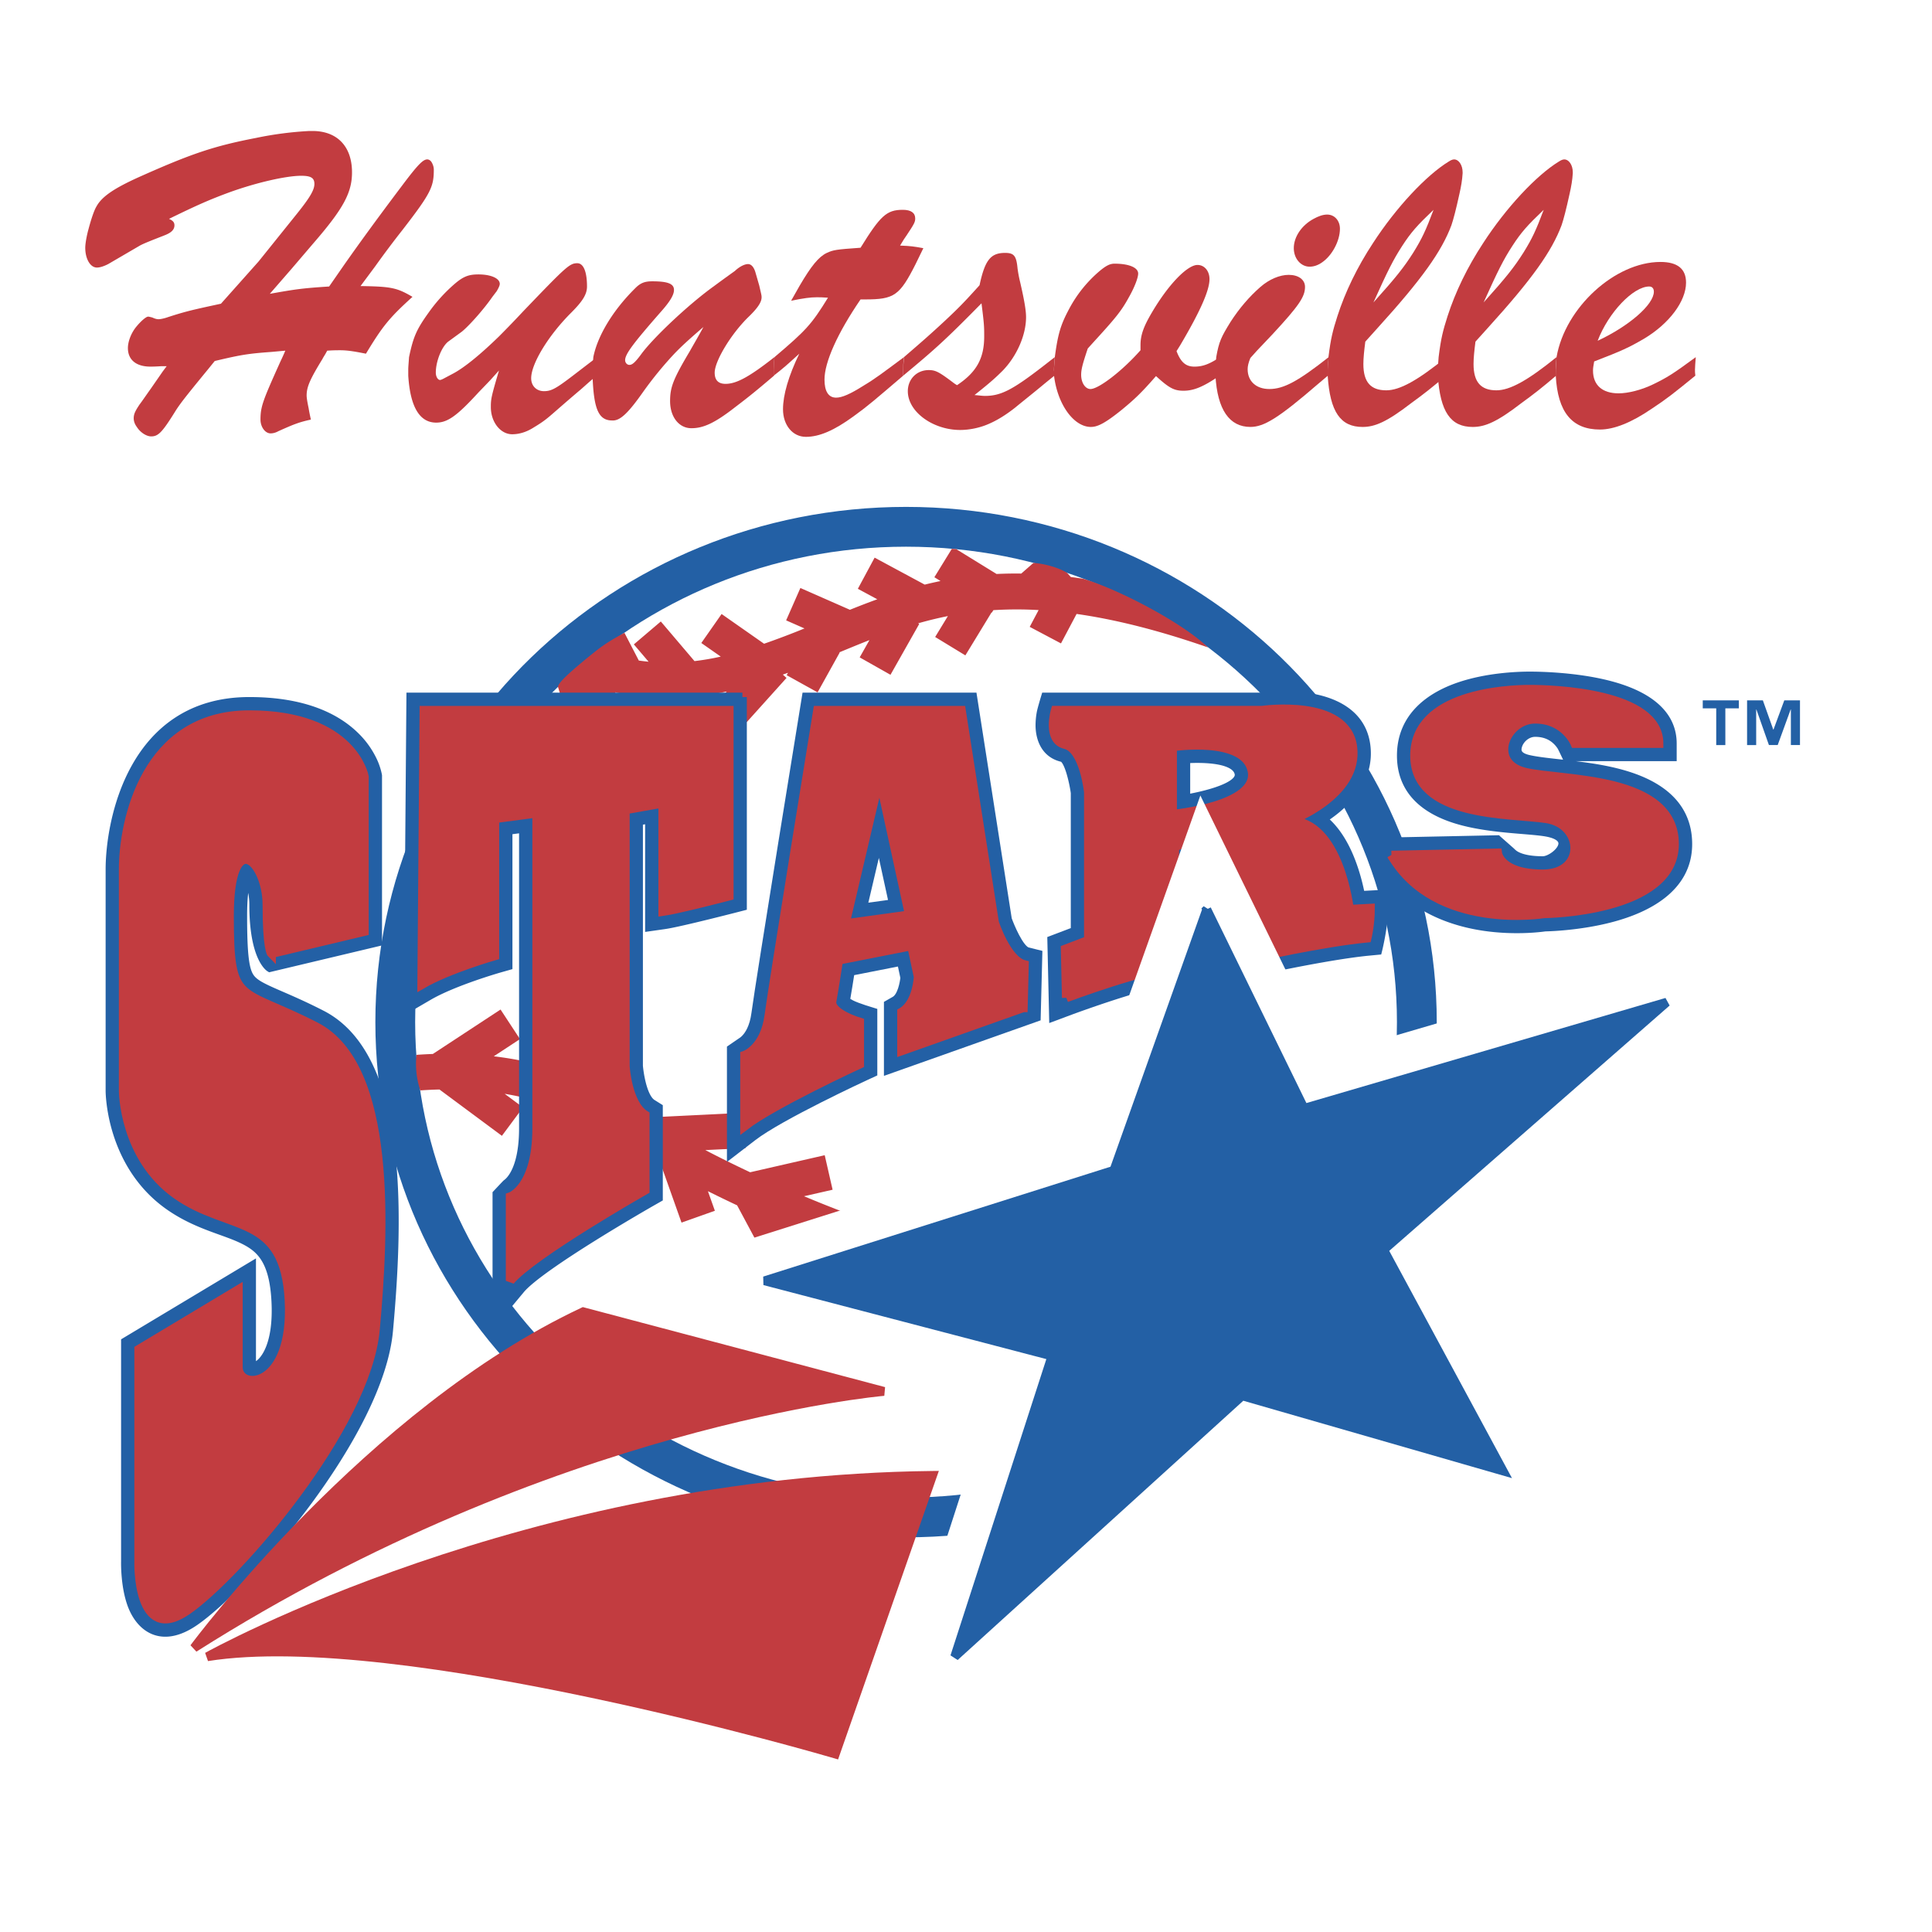 <svg xmlns="http://www.w3.org/2000/svg" width="2500" height="2500" viewBox="0 0 192.756 192.756"><path fill-rule="evenodd" clip-rule="evenodd" fill="#fff" d="M0 0h192.756v192.756H0V0z"/><path d="M90.397 51.014c28.89 0 52.507 22.71 52.507 50.963 0 28.25-23.617 50.961-52.507 50.961-28.892 0-52.506-22.711-52.506-50.961 0-28.253 23.614-50.963 52.506-50.963z" fill-rule="evenodd" clip-rule="evenodd" fill="#2360a5" stroke="#2360a5" stroke-width=".882" stroke-miterlimit="2.613"/><path d="M90.397 54.544c27.048 0 48.976 21.236 48.976 47.433 0 26.195-21.928 47.432-48.976 47.432-27.049 0-48.977-21.236-48.977-47.432 0-26.197 21.928-47.433 48.977-47.433z" fill-rule="evenodd" clip-rule="evenodd" fill="#fff"/><path d="M108.084 57.746c-.42-.064-.84-.124-1.248-.176l-.346-.393c-.738-.498-2.209-.939-3.387-1.012l-1.211 1.06a39.017 39.017 0 0 0-2.463.041l-4.026-2.478c-.145-.014-.292-.019-.437-.033l-1.744 2.836.616.379c-.535.11-1.061.229-1.578.358l-4.999-2.692-1.673 3.109 1.94 1.045c-.922.333-1.83.686-2.732 1.048l-4.941-2.174-1.422 3.23 1.83.805a82.52 82.52 0 0 1-4.032 1.527l-4.237-2.966-2.024 2.892 1.939 1.357c-.905.205-1.776.35-2.62.449l-3.36-3.953-2.689 2.285 1.469 1.729a22.154 22.154 0 0 1-.973-.116L62.3 63.135c-.967.529-1.873 1.042-2.805 1.78-.885.7-1.889 1.521-2.721 2.279-.396.362-1.103 1.03-1.103 1.336l.822 2.703 5.074-1.544-.188-.621c3.11.719 6.816.873 11.123-.076l-.626.695L74.5 72.05l3.972-4.413-.368-.331c.17-.062.346-.12.514-.184l-.133.241 3.085 1.714 2.206-3.971-.037-.021c1.001-.415 1.999-.826 3.006-1.222l-.974 1.724 3.073 1.737 2.868-5.074-.108-.062a37.725 37.725 0 0 1 2.967-.722l-1.27 2.086 3.014 1.836 2.612-4.287.031.019.15-.245a37.664 37.664 0 0 1 4.514-.008l-.887 1.675 3.119 1.651 1.557-2.94c3.775.538 8.078 1.589 13.115 3.344-2.567-2.476-8.891-5.785-12.442-6.851zM103.016 128.381l-.971-3.393c-3.205.914-12.376-1.68-21.827-5.639l2.851-.65-.787-3.443-7.44 1.701a121.642 121.642 0 0 1-4.473-2.213l4.01-.195-.172-3.525-9.045.441.019.381a67.765 67.765 0 0 1-2.919-1.848c-4.148-2.791-8.709-4.105-12.998-4.611l2.613-1.715-1.937-2.951-6.755 4.434c-.558.02-1.105.049-1.635.088a8.523 8.523 0 0 0 .382 3.547 39.714 39.714 0 0 1 1.915-.09l6.229 4.621 2.104-2.834-1.829-1.357c3.362.555 6.815 1.695 9.94 3.797 1.718 1.158 3.656 2.33 5.729 3.486l1.976 5.568 3.327-1.182-.694-1.953c.958.479 1.93.949 2.914 1.412l2.944 5.496 3.111-1.668-.799-1.492c10.018 4.201 20.033 6.982 24.217 5.787z" fill-rule="evenodd" clip-rule="evenodd" fill="#c23c40"/><path d="M173.486 70.672h-1.348v3.665h-.91v-3.665h-1.344v-.796h3.602v.796zm6.098 3.66h-.908v-3.547h-.023l-1.291 3.547h-.877l-1.25-3.547h-.021v3.552h-.908v-4.46h1.576l1.037 2.915h.021l1.078-2.915h1.566v4.455z" fill-rule="evenodd" clip-rule="evenodd" fill="#2360a5"/><path d="M24.637 87.452c-.229.681-.424 1.915-.424 3.935 0 4.713.303 5.799.996 6.459.399.381 1.017.707 2.214 1.232 1.188.521 2.714 1.154 4.675 2.162 4.533 2.33 6.281 8.148 6.916 13.994.644 5.936.202 12.6-.246 17.527-.935 10.281-14.112 25.365-19.314 28.984-3.447 2.396-5.549.494-6.334-1.752-.344-.982-.487-2.049-.55-2.828-.065-.812-.048-1.395-.048-1.395v-21.895l12.575-7.545v10.061c.049.018.274.047.66-.203.746-.48 1.979-2.146 1.769-6.35-.201-4.018-1.478-5.26-3.088-6.086-1.007-.518-2.162-.875-3.38-1.336-1.31-.494-2.768-1.121-4.227-2.154-2.958-2.096-4.415-4.979-5.131-7.277a16.654 16.654 0 0 1-.629-2.918c-.095-.779-.092-1.254-.092-1.254v-22.06c0-4.831 2.225-16.767 13.898-16.767 5.466 0 8.689 1.637 10.552 3.468a8.514 8.514 0 0 1 1.789 2.517c.353.769.455 1.413.455 1.413v16.592l-10.75 2.559s-1.605-.957-1.605-6.252c-.003-1.406-.399-2.342-.681-2.831zM74.071 69.545v20.879s-6.177 1.604-7.755 1.83l-1.511.216V81.712l-1.103.194v24.437c.033.422.336 3.133 1.363 3.775l.622.389v9.004l-.669.381c-.158.09-11.089 6.334-13.095 8.742l-2.341 2.811v-12.328s.927-.992.972-1.023c.126-.09.345-.275.583-.625.474-.689 1.092-2.119 1.092-4.904V82.638l-1.544.203v13.515l-.96.273c-.033.011-4.499 1.295-6.977 2.74l-2.01 1.172.25-30.996h33.083z" fill-rule="evenodd" clip-rule="evenodd" fill="#2360a5" stroke="#2360a5" stroke-width=".882" stroke-miterlimit="2.613"/><path d="M89.13 90.16l-1.43-6.564-1.641 6.988 3.071-.424zm-4.776 9.703c.121.098.312.217.558.344.604.314 2.176.781 2.176.781v6.025l-.77.355c-.075.033-8.5 3.934-11.219 6.025l-2.131 1.639v-10.381l.969-.664c.1-.059.263-.17.444-.361.35-.367.84-1.098 1.025-2.488.441-3.312 5.04-31.593 5.04-31.593h16.598l3.467 22.185c.213.601 1.184 3.019 2.01 3.226l1.029.257-.16 6.273-14.759 5.23v-6.502l.667-.381c.698-.4.924-1.807.976-2.291l-.348-1.628-5.093 1.003c-.135.86-.336 2.132-.479 2.946z" fill-rule="evenodd" clip-rule="evenodd" fill="#2360a5"/><path d="M89.13 90.16l-1.43-6.564-1.641 6.988 3.071-.424m-4.776 9.703c.121.098.312.217.558.344.604.314 2.176.781 2.176.781v6.025l-.77.355c-.075.033-8.5 3.934-11.219 6.025l-2.131 1.639v-10.381l.969-.664c.1-.059.263-.17.444-.361.35-.367.84-1.098 1.025-2.488.441-3.312 5.04-31.593 5.04-31.593h16.598l3.467 22.185c.213.601 1.184 3.019 2.01 3.226l1.029.257-.16 6.273-14.759 5.23v-6.502l.667-.381c.698-.4.924-1.807.976-2.291l-.348-1.628-5.093 1.003c-.135.86-.336 2.132-.479 2.946z" fill="none" stroke="#2360a5" stroke-width=".882" stroke-miterlimit="2.613"/><path d="M123.621 77.18c-.283-1.518-3.492-1.578-5.316-1.469v4.003c2.138-.374 5.562-1.229 5.316-2.534zm-5.103 8.276l-.115 12.5-1.371-.062c-2.076-.094-9.988 2.826-10.178 2.896l-1.744.65-.174-7.649 2.338-.889V79.106c-.086-.707-.598-3.364-1.295-3.529-1.891-.444-2.205-2.212-2.221-3.141a6.941 6.941 0 0 1 .121-1.338c.068-.367.428-1.553.428-1.553h21.521c.201-.025.688-.081 1.346-.112.861-.041 2.02-.039 3.199.125 2.238.312 5.434 1.361 5.9 4.772.432 3.166-1.648 5.431-3.414 6.753-.307.231-.615.441-.916.632 1.383 1.083 2.264 2.744 2.801 4.112.467 1.182.768 2.364.949 3.251l.053.262 2.303-.121v1.395c0 1.833-.598 4.206-.598 4.206l-.928.089c-4.459.436-12.486 2.251-12.486 2.251l-.293-1.288c-.014-.06-1.408-6.109-3.254-9.083-.777-1.252-1.471-1.351-1.805-1.346l-.167.013z" fill-rule="evenodd" clip-rule="evenodd" fill="#2360a5"/><path d="M123.621 77.18c-.283-1.518-3.492-1.578-5.316-1.469v4.003c2.138-.374 5.562-1.229 5.316-2.534m-5.103 8.276l-.115 12.5-1.371-.062c-2.076-.094-9.988 2.826-10.178 2.896l-1.744.65-.174-7.649 2.338-.889V79.106c-.086-.707-.598-3.364-1.295-3.529-1.891-.444-2.205-2.212-2.221-3.141a6.941 6.941 0 0 1 .121-1.338c.068-.367.428-1.553.428-1.553h21.521c.201-.025.688-.081 1.346-.112.861-.041 2.02-.039 3.199.125 2.238.312 5.434 1.361 5.9 4.772.432 3.166-1.648 5.431-3.414 6.753-.307.231-.615.441-.916.632 1.383 1.083 2.264 2.744 2.801 4.112.467 1.182.768 2.364.949 3.251l.053.262 2.303-.121v1.395c0 1.833-.598 4.206-.598 4.206l-.928.089c-4.459.436-12.486 2.251-12.486 2.251l-.293-1.288c-.014-.06-1.408-6.109-3.254-9.083-.777-1.252-1.471-1.351-1.805-1.346l-.167.013z" fill="none" stroke="#2360a5" stroke-width=".882" stroke-miterlimit="2.613"/><path d="M149.383 83.775l1.344 1.185c.02.039.066.068.209.194.275.244 1.053.716 2.998.716 1.154 0 3.764-2.349.139-2.882-.92-.136-2.186-.208-3.566-.339-1.473-.139-3.068-.341-4.543-.725-2.953-.767-6.148-2.483-6.148-6.534 0-3.956 3.004-5.935 5.764-6.879 2.787-.953 5.828-1.063 7.031-1.063 1.191 0 4.543.083 7.637.838 2.822.689 6.594 2.237 6.594 5.891V75.5h-10.545s-.422-.896-.492-1.011a3.02 3.02 0 0 0-.465-.58c-.416-.408-1.09-.836-2.176-.836-.82 0-1.541.633-1.748 1.355-.139.489-.08 1.06 1.059 1.328 1.879.442 5.613.526 8.875 1.357 3.32.844 7.037 2.669 7.037 7.101 0 4.469-4.26 6.442-7.486 7.316-1.707.464-3.412.703-4.693.826-1.033.1-1.791.124-2.051.129-.242.034-.893.117-1.811.156-1.15.05-2.732.031-4.461-.239-3.447-.541-7.715-2.127-10.207-6.422l-1.123-1.94 12.828-.265z" fill-rule="evenodd" clip-rule="evenodd" fill="#2360a5" stroke="#2360a5" stroke-width=".882" stroke-miterlimit="2.613"/><path d="M32.642 34.988c.58-.043 1.005-.043 1.315-.043.62 0 1.277.087 2.553.344 1.664-2.751 2.321-3.567 4.643-5.673-1.548-.902-2.089-1.032-5.184-1.074l1.47-1.978a94.155 94.155 0 0 1 2.708-3.61c2.824-3.653 3.134-4.298 3.134-6.018 0-.258-.077-.516-.232-.773-.116-.172-.271-.258-.425-.258-.425 0-.967.559-2.514 2.622-2.398 3.18-4.216 5.674-5.842 7.994l-1.431 2.063c-2.63.172-3.288.259-5.918.731l2.167-2.492 2.205-2.58c2.978-3.438 3.829-5.028 3.829-7.048 0-2.578-1.47-4.126-3.945-4.126h-.309a34.808 34.808 0 0 0-5.3.688c-4.216.816-6.421 1.547-11.798 3.953-2.36 1.075-3.598 1.892-4.139 2.88-.232.387-.504 1.16-.813 2.321-.155.559-.31 1.375-.31 1.806 0 1.117.503 1.977 1.161 1.977.31 0 .696-.129 1.122-.344l3.095-1.806c.348-.214 1.238-.558 2.553-1.074.658-.258.967-.559.967-.989 0-.301-.154-.472-.542-.645 2.901-1.418 4.1-1.934 5.958-2.622 2.708-.988 5.725-1.676 7.233-1.676.967 0 1.315.214 1.315.815 0 .602-.464 1.376-1.703 2.923l-3.868 4.814-3.752 4.212-1.393.301c-1.741.387-2.437.558-4.139 1.118-.309.086-.542.128-.696.128-.154 0-.348-.042-.619-.171-.193-.043-.309-.086-.425-.086-.194 0-.696.429-1.16.989-.503.603-.851 1.461-.851 2.148 0 1.161.812 1.849 2.243 1.849.117 0 .503 0 1.083-.042h.542l-.387.515-1.161 1.676c-.58.816-.928 1.333-1.16 1.633-.426.645-.581.947-.581 1.375 0 .302.116.602.31.86.349.559.967.945 1.431.945.697 0 1.083-.387 2.321-2.364.503-.817.929-1.375 3.327-4.299l.696-.859c2.553-.603 3.249-.731 5.609-.902l1.431-.129c-.232.558-.425.946-.542 1.203-1.702 3.783-1.934 4.385-1.934 5.674 0 .731.464 1.375 1.006 1.375.193 0 .464-.043.773-.216 1.625-.73 2.088-.902 3.25-1.16a18.054 18.054 0 0 1-.232-1.161c-.116-.559-.194-.989-.194-1.246 0-.859.348-1.633 1.586-3.653.076-.17.27-.428.463-.815zM59.532 37.481c0-.257-.039-.43-.039-.602 0-.3.039-.645.078-1.246l-.735.558-1.625 1.246c-1.74 1.333-2.205 1.59-2.939 1.59s-1.277-.515-1.277-1.289c0-1.461 1.741-4.298 3.984-6.533 1.161-1.161 1.586-1.848 1.586-2.623 0-1.461-.348-2.32-.967-2.32-.773 0-1.122.343-5.415 4.814-1.122 1.203-1.935 2.02-2.36 2.449-1.896 1.849-3.481 3.138-4.604 3.739l-.812.43c-.231.13-.425.215-.502.215-.232 0-.425-.345-.425-.73 0-1.118.58-2.579 1.237-3.096l1.354-.988c.696-.559 2.166-2.192 3.056-3.481l.426-.559c.154-.257.309-.558.309-.73 0-.559-.89-.946-2.127-.946-1.005 0-1.547.216-2.476 1.032a15.978 15.978 0 0 0-2.476 2.75c-1.238 1.72-1.547 2.45-1.973 4.471-.039.601-.078.945-.078 1.246v.602c.194 3.095 1.122 4.685 2.785 4.685 1.122 0 2.051-.645 4.178-2.965.078-.086.503-.516 1.238-1.29l.851-.946c-.774 2.622-.812 2.837-.812 3.654 0 1.504.967 2.708 2.127 2.708.696 0 1.432-.215 2.166-.688.503-.302.967-.602 1.432-.989.426-.343 1.47-1.29 3.249-2.794.348-.299.851-.772 1.586-1.374z" fill-rule="evenodd" clip-rule="evenodd" fill="#c23c40"/><path d="M77.222 37.481v-.602c0-.3 0-.645.04-1.246-2.515 1.977-3.792 2.664-4.875 2.664-.734 0-1.083-.386-1.083-1.117 0-1.161 1.663-3.912 3.404-5.588.928-.903 1.276-1.461 1.276-1.934 0-.215-.038-.301-.232-1.161l-.348-1.204c-.155-.602-.426-.945-.774-.945-.309 0-.812.214-1.314.688-.116.086-.852.603-2.128 1.547-2.514 1.807-6.112 5.202-7.272 6.834-.58.774-.851.989-1.122.989-.232 0-.425-.215-.425-.473 0-.602.812-1.677 3.481-4.728.967-1.075 1.393-1.762 1.393-2.278 0-.602-.58-.86-2.167-.86-.773 0-1.199.172-1.741.731-2.166 2.149-3.713 4.685-4.139 6.834-.039.601-.078.945-.078 1.246v.602c.116 3.395.619 4.471 1.973 4.471.774.043 1.586-.731 3.094-2.88a36.986 36.986 0 0 1 3.057-3.74c.696-.73 1.393-1.375 2.94-2.708-.581 1.075-1.044 1.849-1.354 2.407-1.664 2.794-1.973 3.61-1.973 4.985 0 1.59.889 2.708 2.127 2.708 1.161 0 2.283-.474 4.372-2.106 1.354-1.03 2.051-1.589 3.868-3.136z" fill-rule="evenodd" clip-rule="evenodd" fill="#c23c40"/><path d="M90.112 37.481v-.602c0-.3 0-.645.076-1.246-2.089 1.547-2.861 2.149-4.022 2.837-1.354.859-2.167 1.203-2.746 1.203-.774 0-1.16-.645-1.16-1.804 0-1.72 1.275-4.6 3.597-7.995h.463c2.901 0 3.444-.387 5.029-3.524l.774-1.59c-.967-.173-1.238-.216-2.322-.259.271-.472.503-.816.659-1.031.773-1.161.851-1.333.851-1.677 0-.558-.426-.86-1.239-.86-1.623 0-2.243.602-4.215 3.784-2.437.172-2.708.214-3.365.515-.813.387-1.548 1.289-2.708 3.267l-.852 1.503c1.277-.257 1.934-.343 2.554-.343.271 0 .619 0 1.122.043-1.665 2.707-2.206 3.266-5.338 5.931-.039.601-.078.945-.078 1.246v.602c1.045-.816 1.277-1.031 2.554-2.192-1.083 2.234-1.625 4.126-1.625 5.544 0 1.59.967 2.751 2.282 2.751 1.354 0 2.824-.646 4.719-2.021 1.546-1.116 2.165-1.675 4.99-4.082z" fill-rule="evenodd" clip-rule="evenodd" fill="#c23c40"/><path d="M105.197 37.481c0-.257-.041-.43-.041-.602 0-.3.041-.645.078-1.246l-1.16.903c-3.057 2.363-4.217 2.964-5.803 2.964-.271 0-.504-.042-1.045-.085 1.625-1.29 2.09-1.72 2.785-2.407 1.432-1.462 2.359-3.568 2.359-5.372 0-.688-.193-1.763-.578-3.438a12.833 12.833 0 0 1-.271-1.419c-.117-1.246-.348-1.547-1.238-1.547-1.432 0-2.012.688-2.553 3.224-1.509 1.676-2.05 2.235-3.52 3.61-1.393 1.29-2.129 1.935-4.023 3.568-.04.601-.078.945-.078 1.246v.602c3.21-2.665 4.216-3.567 7.814-7.221.27 2.106.27 2.364.27 3.31 0 2.192-.773 3.568-2.708 4.857-.231-.129-.386-.258-.502-.344-1.315-.989-1.664-1.161-2.321-1.161-1.2 0-2.089.904-2.089 2.106 0 2.063 2.515 3.869 5.223 3.869.928 0 1.934-.215 2.747-.56.928-.386 1.816-.945 2.746-1.675.619-.517 1.664-1.333 3.057-2.494l.851-.688z" fill-rule="evenodd" clip-rule="evenodd" fill="#c23c40"/><path d="M121.678 37.481v-.602c0-.3 0-.645.039-1.246-1.045.688-1.703.945-2.553.945-.852 0-1.355-.43-1.781-1.547l.35-.559c2.01-3.396 2.939-5.502 2.939-6.62 0-.816-.504-1.418-1.199-1.418-1.006 0-2.9 1.934-4.564 4.771-.812 1.375-1.121 2.234-1.121 3.224v.515c-1.818 2.063-4.178 3.868-4.99 3.868-.504 0-.93-.602-.93-1.417 0-.56.156-1.118.658-2.623l.426-.473c2.32-2.536 2.902-3.223 3.676-4.641.541-.946.928-1.935.928-2.365 0-.602-.928-.988-2.361-.988-.463 0-.85.214-1.43.688a12.854 12.854 0 0 0-3.096 3.825c-.85 1.591-1.121 2.493-1.43 4.814-.039.601-.078.945-.078 1.246v.602c.348 2.879 1.973 5.115 3.674 5.115.658 0 1.393-.345 3.096-1.72 1.354-1.117 1.973-1.718 3.404-3.353 1.314 1.204 1.818 1.462 2.746 1.462 1.005.001 1.972-.385 3.597-1.503z" fill-rule="evenodd" clip-rule="evenodd" fill="#c23c40"/><path d="M133.686 22.825c0-.816-.541-1.418-1.277-1.418-.426 0-.891.171-1.354.429-1.199.645-1.973 1.805-1.973 2.923 0 1.03.695 1.848 1.584 1.848.389 0 .814-.129 1.24-.43 1.004-.687 1.78-2.149 1.78-3.352zm-1.202 14.656v-.602c0-.3 0-.645.078-1.246-3.055 2.407-4.486 3.18-5.918 3.18-1.314 0-2.166-.773-2.166-1.977 0-.3.076-.645.271-1.117l.656-.731 1.549-1.633c2.629-2.837 3.248-3.739 3.248-4.729 0-.73-.658-1.203-1.625-1.203-.889 0-1.934.43-2.822 1.203-1.084.946-2.09 2.106-2.979 3.481-.93 1.505-1.162 1.977-1.432 3.525-.039.601-.078.945-.078 1.246v.602c.193 3.395 1.393 5.115 3.482 5.115 1.354 0 2.785-.86 6.768-4.299l.968-.815z" fill-rule="evenodd" clip-rule="evenodd" fill="#c23c40"/><path d="M143.025 20.933c-.773 2.064-1.16 2.88-2.012 4.255-.928 1.462-1.701 2.451-3.984 4.986 1.432-3.181 1.973-4.255 2.863-5.631.891-1.375 1.508-2.063 3.133-3.61zm1.239 16.548c0-.257-.039-.43-.039-.602 0-.3.039-.645.078-1.246-2.863 2.32-4.643 3.309-5.998 3.309-1.547 0-2.281-.816-2.281-2.621 0-.602.078-1.333.193-2.236l1.199-1.332c4.488-4.942 6.422-7.693 7.389-10.272.193-.558.465-1.59.812-3.18.154-.688.27-1.332.309-2.02v-.086c0-.731-.387-1.29-.85-1.29-.156 0-.35.086-.543.215-2.242 1.376-5.26 4.6-7.543 8.123-1.586 2.407-2.785 4.9-3.559 7.308-.465 1.461-.656 2.192-.891 4.083-.037.601-.076.945-.076 1.246v.602c.232 3.61 1.277 5.115 3.482 5.115 1.236 0 2.436-.517 4.836-2.365 1.353-.988 2.011-1.504 3.482-2.751z" fill-rule="evenodd" clip-rule="evenodd" fill="#c23c40"/><path d="M154.016 20.933c-.773 2.064-1.16 2.88-2.012 4.255-.928 1.462-1.701 2.451-3.984 4.986 1.432-3.181 1.973-4.255 2.863-5.631.89-1.375 1.508-2.063 3.133-3.61zm1.238 16.548c0-.257-.039-.43-.039-.602 0-.3.039-.645.078-1.246-2.863 2.32-4.643 3.309-5.996 3.309-1.547 0-2.281-.816-2.281-2.621 0-.602.076-1.333.191-2.236l1.201-1.332c4.486-4.942 6.42-7.693 7.387-10.272.195-.558.465-1.59.812-3.18.154-.688.271-1.332.311-2.02v-.086c0-.731-.387-1.29-.852-1.29-.154 0-.348.086-.541.215-2.244 1.376-5.262 4.6-7.543 8.123-1.586 2.407-2.785 4.9-3.561 7.308-.463 1.461-.656 2.192-.889 4.083-.039.601-.078.945-.078 1.246v.602c.232 3.61 1.277 5.115 3.482 5.115 1.238 0 2.438-.517 4.836-2.365 1.355-.988 2.013-1.504 3.482-2.751z" fill-rule="evenodd" clip-rule="evenodd" fill="#c23c40"/><path d="M159.398 34c1.082-2.837 3.559-5.416 5.145-5.416.309 0 .463.216.463.516 0 1.29-2.475 3.438-5.608 4.9zm9.747 3.481c-.037-.257-.037-.43-.037-.602 0-.3.037-.645.078-1.246-2.283 1.676-2.824 2.02-4.334 2.75-1.082.516-2.398.86-3.365.86-1.625 0-2.553-.817-2.553-2.278 0-.258.039-.429.115-.902 2.785-1.075 3.443-1.375 4.992-2.278 2.512-1.504 4.176-3.74 4.176-5.587 0-1.375-.85-2.063-2.553-2.063-4.525 0-9.516 4.556-10.367 9.499-.039.601-.078.945-.078 1.246v.602c.195 3.653 1.625 5.373 4.41 5.373 1.393 0 3.135-.688 5.146-2.063 1.508-.99 2.204-1.548 4.37-3.311z" fill-rule="evenodd" clip-rule="evenodd" fill="#c23c40"/><path d="M27.081 95.137l9.266-2.206V77.488s-1.103-6.177-11.472-6.177S12.3 81.9 12.3 86.754v22.061s0 6.619 5.295 10.369 10.81 1.766 11.251 10.59c.441 8.824-5.074 9.045-5.074 6.619v-7.723l-9.928 5.957v21.18s-.221 8.383 4.854 4.854c5.074-3.531 17.87-18.312 18.752-28.02.882-9.707 1.765-26.252-5.957-30.223-7.721-3.973-8.604-1.986-8.604-11.031s3.75-5.516 3.75-1.104c0 4.413.442 4.854.442 4.854zM42.303 70.869h30.445v18.532s-5.074 1.324-6.618 1.544v-10.81l-3.75.662v25.592s.221 3.75 1.985 4.854v7.5s-11.251 6.398-13.458 9.045v-8.383s2.647-.883 2.647-6.84V81.128l-4.191.552v13.679s-4.633 1.324-7.28 2.867l.22-27.357z" fill-rule="evenodd" clip-rule="evenodd" fill="#c23c40" stroke="#c23c40" stroke-width=".882" stroke-miterlimit="2.613"/><path d="M84.33 92.159l6.398-.883-2.978-13.678-3.42 14.561zm17.76 8.382l-12.134 4.303v-3.861c1.545-.881 1.655-3.529 1.655-3.529l-.662-3.088-7.28 1.434s-.441 2.868-.662 4.083c-.221 1.213 2.758 2.096 2.758 2.096v4.191s-8.604 3.971-11.472 6.176v-7.059s1.985-.662 2.426-3.971 4.854-30.445 4.854-30.445h14.34l3.308 21.179s1.215 3.75 2.979 4.192l-.11 4.299z" fill-rule="evenodd" clip-rule="evenodd" fill="#c23c40"/><path d="M84.33 92.159l6.398-.883-2.978-13.678-3.42 14.561m17.76 8.382l-12.134 4.303v-3.861c1.545-.881 1.655-3.529 1.655-3.529l-.662-3.088-7.28 1.434s-.441 2.868-.662 4.083c-.221 1.213 2.758 2.096 2.758 2.096v4.191s-8.604 3.971-11.472 6.176v-7.059s1.985-.662 2.426-3.971 4.854-30.445 4.854-30.445h14.34l3.308 21.179s1.215 3.75 2.979 4.192l-.11 4.299z" fill="none" stroke="#c23c40" stroke-width=".882" stroke-miterlimit="2.613"/><path d="M116.98 81.238v-6.729s7.281-1.103 7.943 2.427c.661 3.53-7.943 4.302-7.943 4.302zm-10.589 18.311s8.273-3.088 10.701-2.979l.109-12.023s2.428-1.654 4.412 1.544c1.986 3.199 3.42 9.486 3.42 9.486s6.84-1.544 11.361-1.986c0 0 .332-1.323.332-2.978l-2.096.11s-.994-8.825-5.957-8.825c0 0 6.949-2.537 6.287-7.391s-9.045-3.64-9.045-3.64h-20.627s-.883 2.979.992 3.419c1.875.441 2.316 4.743 2.316 4.743V93.81l-2.316.883.111 4.856z" fill-rule="evenodd" clip-rule="evenodd" fill="#c23c40"/><path d="M116.98 81.238v-6.729s7.281-1.103 7.943 2.427c.661 3.53-7.943 4.302-7.943 4.302m-10.589 18.311s8.273-3.088 10.701-2.979l.109-12.023s2.428-1.654 4.412 1.544c1.986 3.199 3.42 9.486 3.42 9.486s6.84-1.544 11.361-1.986c0 0 .332-1.323.332-2.978l-2.096.11s-.994-8.825-5.957-8.825c0 0 6.949-2.537 6.287-7.391s-9.045-3.64-9.045-3.64h-20.627s-.883 2.979.992 3.419c1.875.441 2.316 4.743 2.316 4.743V93.81l-2.316.883.111 4.856z" fill="none" stroke="#c23c40" stroke-width=".882" stroke-miterlimit="2.613"/><path d="M138.822 85.319l10.59-.221s.221 2.096 4.521 2.096c4.303 0 4.082-4.964.332-5.516-3.752-.552-13.127-.11-13.127-6.287 0-6.178 9.154-6.619 11.471-6.619 2.318 0 12.906.331 12.906 5.406h-8.383s-.992-2.427-3.971-2.427-4.744 4.412-.992 5.294c3.75.882 14.891.331 14.891 7.17s-13.016 6.949-13.016 6.949-10.81 1.767-15.222-5.845z" fill-rule="evenodd" clip-rule="evenodd" fill="#c23c40" stroke="#c23c40" stroke-width=".882" stroke-miterlimit="2.613"/><path fill-rule="evenodd" clip-rule="evenodd" fill="#fff" d="M143.605 125.701l15.233 28.207-33.764-9.726-39.118 35.506 13.366-41.313-38.942-10.186 47.333-14.978 12.047-33.844 12.678 25.934 51.814-15.166-40.647 35.566z"/><path d="M88.304 138.393L58.3 130.449l-.155-.041-.145.069c-21.473 10.08-38.823 33.438-38.996 33.672l.592.635c35.664-22.617 68.305-25.498 68.631-25.523l.077-.868z" fill-rule="evenodd" clip-rule="evenodd" fill="#c23c40"/><path d="M93.04 146.76c-40.677.438-72.259 17.971-72.574 18.148l.287.818c19.093-3.035 62.028 9.568 62.46 9.695l.403.119.138-.396 9.707-27.797.208-.594-.629.007z" fill-rule="evenodd" clip-rule="evenodd" fill="#c23c40"/><path fill-rule="evenodd" clip-rule="evenodd" fill="#2360a5" stroke="#2360a5" stroke-width=".882" stroke-miterlimit="2.613" d="M120.4 90.725l9.707 19.855 36.182-10.59-28.24 24.709 11.914 22.061-26.033-7.5-28.68 26.033 9.707-30.004-28.679-7.502 34.857-11.029 9.265-26.033z"/></svg>